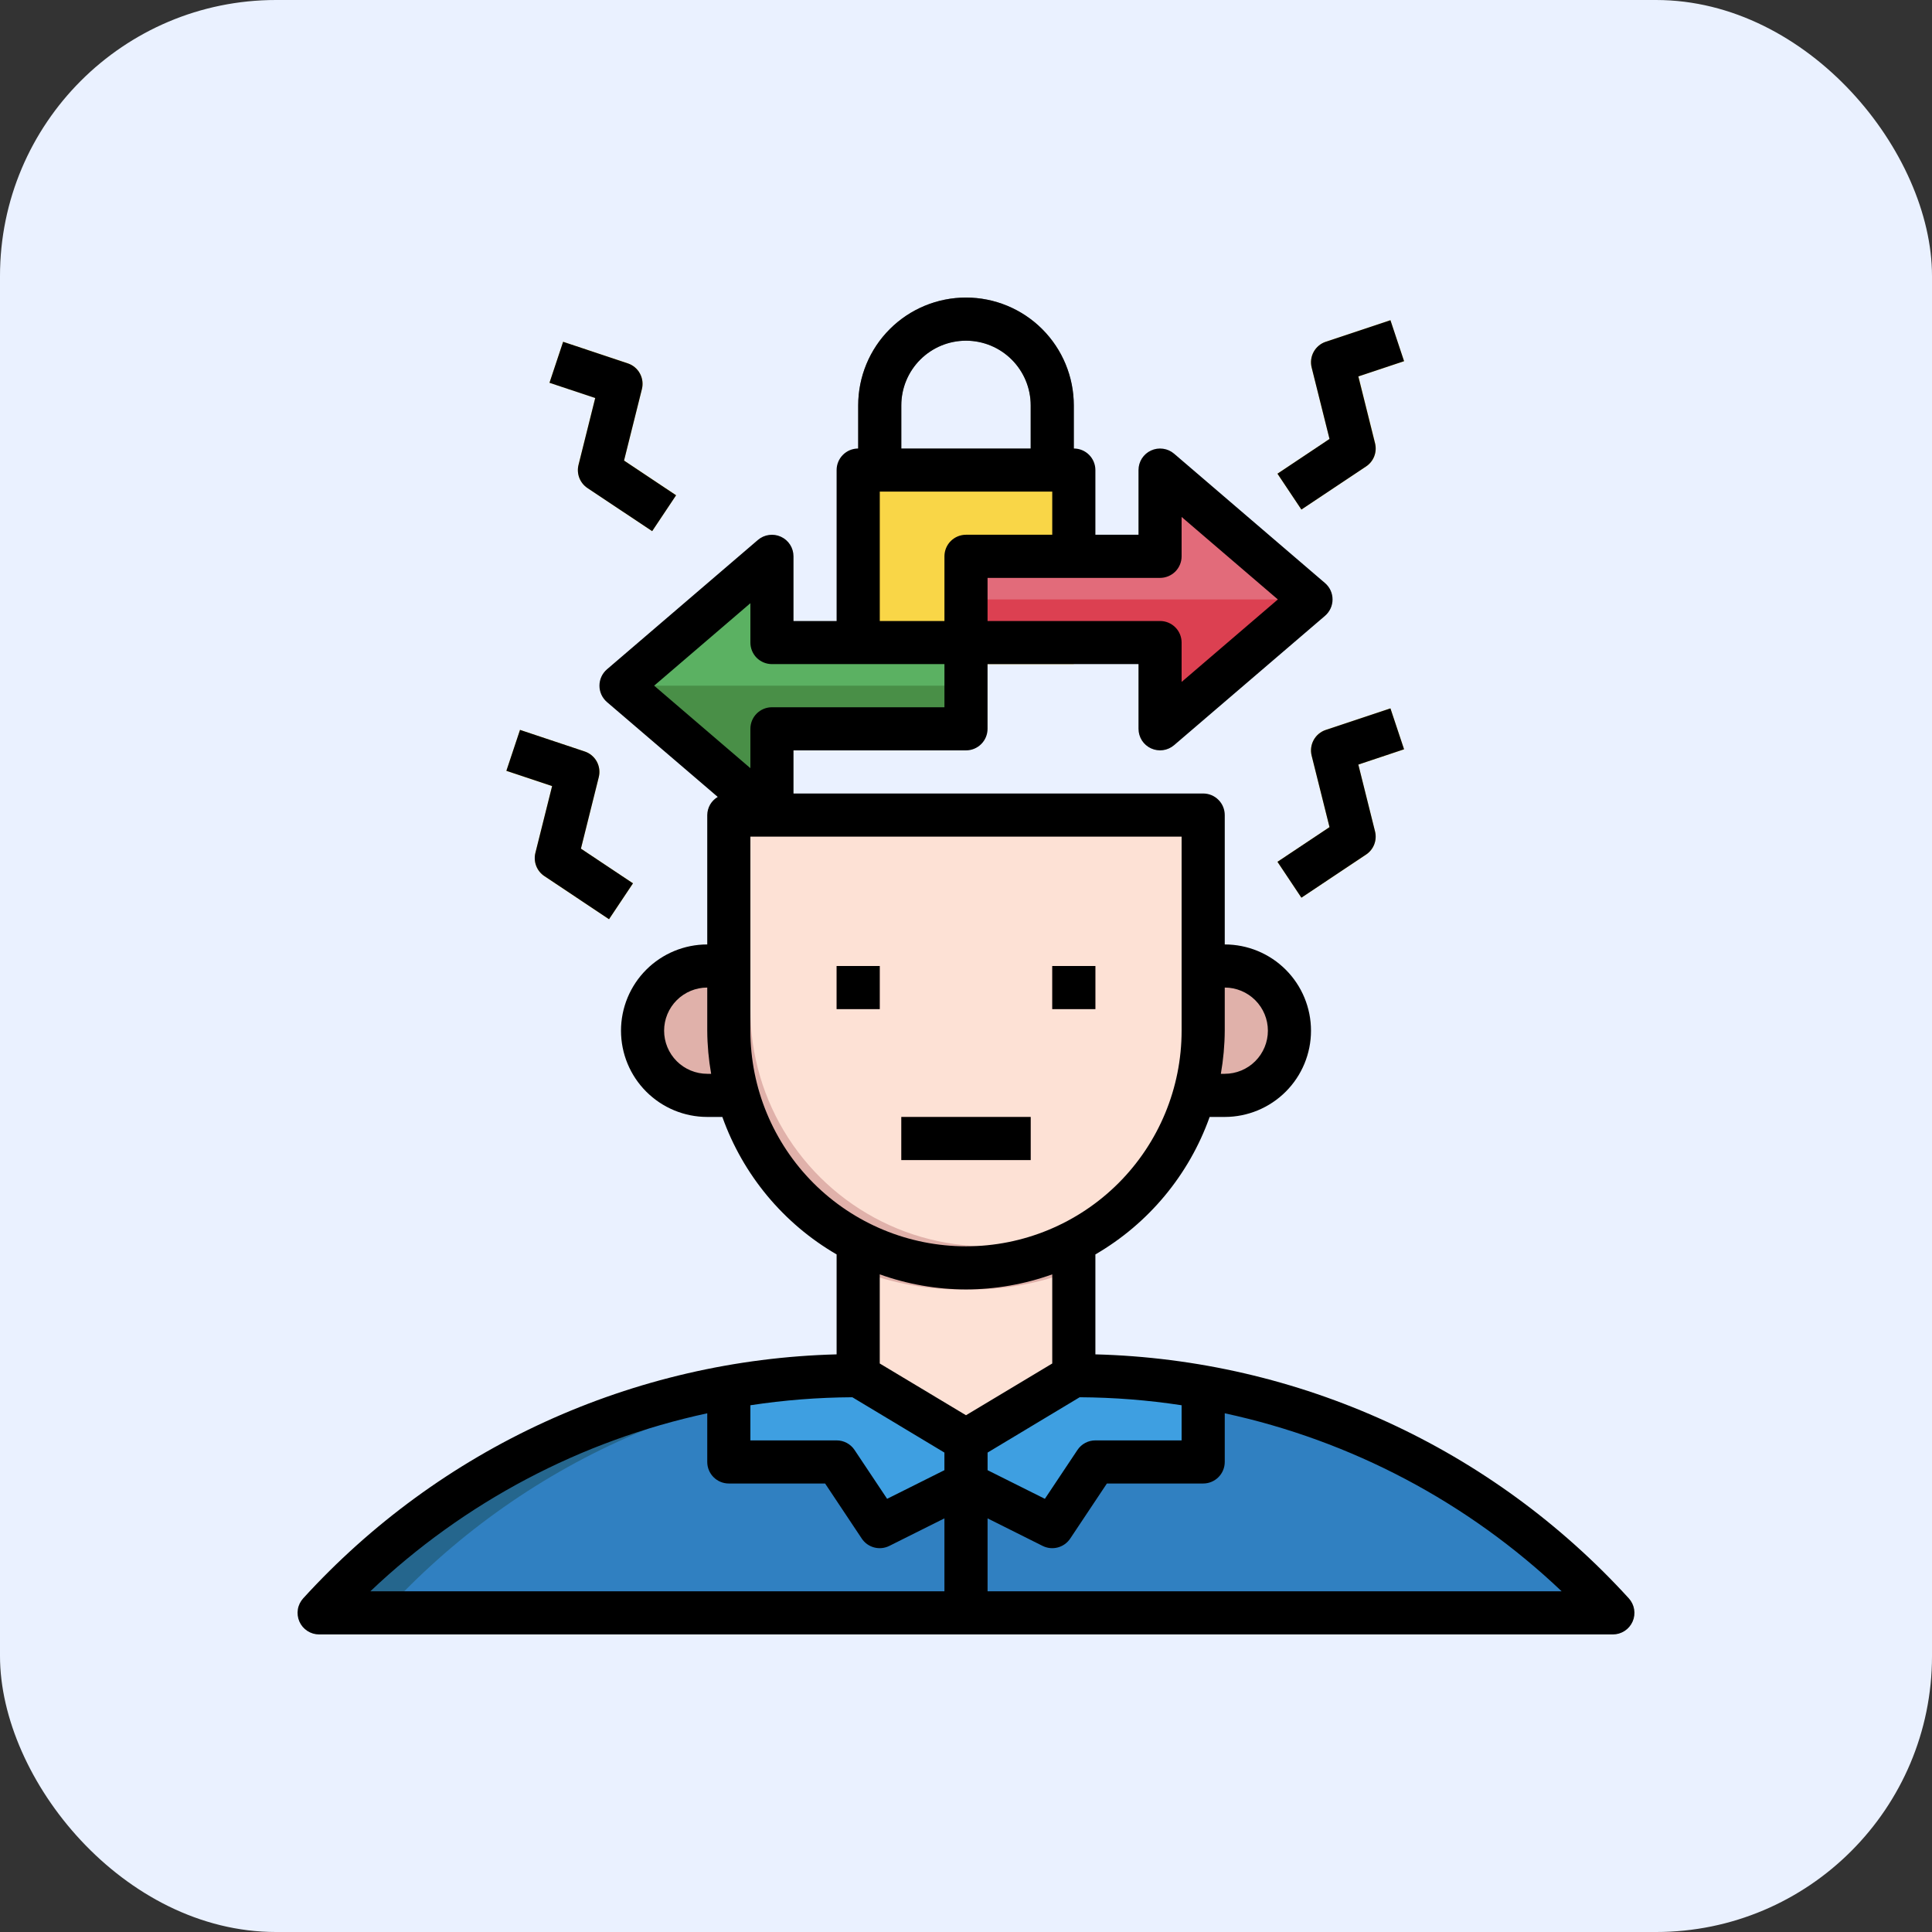 <?xml version="1.0" encoding="UTF-8"?>
<svg xmlns="http://www.w3.org/2000/svg" width="70" height="70" viewBox="0 0 70 70" fill="none">
  <rect x="0" y="0" width="70" height="70" fill="#333333" stroke="none"/>
  <rect width="70" height="70" rx="10" fill="#EAF1FF"></rect>
  <g clip-path="url(#clip0_12_2)">
    <path d="M31.094 17.031H38.906V24.062H31.094V17.031Z" fill="#D8B42F"></path>
    <path d="M31.875 17.031H38.906V23.281H31.875V17.031Z" fill="#F9D647"></path>
    <path d="M22.5 24.844L27.969 20.156V23.281H35V26.406H27.969V29.531L22.5 24.844Z" fill="#498F47"></path>
    <path d="M27.969 23.281H35V24.844H22.5L27.969 20.156V23.281Z" fill="#5BB162"></path>
    <path d="M38.906 45V49.844H39.011C42.669 49.843 46.287 50.608 49.632 52.088C52.978 53.568 55.977 55.73 58.438 58.438H11.562C14.023 55.73 17.022 53.568 20.368 52.088C23.713 50.608 27.331 49.843 30.989 49.844H31.094V45H38.906Z" fill="#25668D"></path>
    <path d="M39.011 49.844H38.906V45H33.438V49.844H33.333C29.675 49.843 26.057 50.608 22.711 52.088C19.366 53.568 16.367 55.73 13.906 58.438H58.438C55.977 55.73 52.978 53.568 49.632 52.088C46.287 50.608 42.669 49.843 39.011 49.844Z" fill="#3080C1"></path>
    <path d="M30.312 52.969L31.875 55.312L35 53.75L38.125 55.312L39.688 52.969H43.594V50.255C42.081 49.984 40.548 49.846 39.011 49.844H38.906V45H31.094V49.844H30.989C29.452 49.846 27.919 49.984 26.406 50.255V52.969H30.312Z" fill="#3E9FE1"></path>
    <path d="M38.906 45V49.844L35 52.188L31.094 49.844V45H38.906ZM26.41 35H25.625C25.003 35 24.407 35.247 23.968 35.687C23.528 36.126 23.281 36.722 23.281 37.344C23.281 37.965 23.528 38.562 23.968 39.001C24.407 39.441 25.003 39.688 25.625 39.688H26.73M43.594 35H44.375C44.997 35 45.593 35.247 46.032 35.687C46.472 36.126 46.719 36.722 46.719 37.344C46.719 37.965 46.472 38.562 46.032 39.001C45.593 39.441 44.997 39.688 44.375 39.688H43.27" fill="#E0B1AA"></path>
    <path d="M43.594 29.531V37.344C43.594 39.623 42.688 41.809 41.077 43.42C39.465 45.032 37.279 45.938 35 45.938C32.721 45.938 30.535 45.032 28.923 43.42C27.312 41.809 26.406 39.623 26.406 37.344V29.531H43.594Z" fill="#E0B1AA"></path>
    <path d="M27.188 36.562C27.186 38.215 27.661 39.834 28.556 41.223C29.451 42.612 30.729 43.713 32.235 44.394C33.74 45.075 35.411 45.307 37.045 45.062C38.68 44.816 40.209 44.104 41.448 43.011C42.831 41.447 43.594 39.431 43.594 37.344V29.531H27.188V36.562Z" fill="#FDE1D5"></path>
    <path d="M34.219 50.125H35.781V58.438H34.219V50.125Z" fill="#25668D"></path>
    <path d="M31.094 46.016V49.844L35 52.188L38.906 49.844V46.016C37.664 46.507 36.336 46.746 35 46.719C33.664 46.746 32.336 46.507 31.094 46.016Z" fill="#FDE1D5"></path>
    <path d="M30.312 35H31.875V36.562H30.312V35ZM38.125 35H39.688V36.562H38.125V35ZM32.656 40.469H37.344V42.031H32.656V40.469Z" fill="#E0B1AA"></path>
    <path d="M22.066 33.306L19.723 31.744C19.589 31.654 19.486 31.526 19.428 31.376C19.37 31.225 19.359 31.061 19.398 30.905L20.004 28.483L18.347 27.93L18.841 26.445L21.184 27.227C21.371 27.289 21.527 27.419 21.622 27.591C21.716 27.764 21.743 27.965 21.695 28.156L21.048 30.748L22.934 32.005L22.066 33.306ZM47.152 32.525L46.285 31.225L48.171 29.968L47.523 27.377C47.476 27.186 47.502 26.984 47.597 26.812C47.692 26.639 47.848 26.509 48.034 26.447L50.378 25.666L50.872 27.15L49.215 27.703L49.82 30.125C49.859 30.281 49.849 30.446 49.791 30.596C49.733 30.746 49.63 30.875 49.496 30.964L47.152 32.525ZM47.152 18.462L46.285 17.163L48.171 15.905L47.523 13.314C47.476 13.123 47.502 12.921 47.597 12.749C47.692 12.577 47.848 12.447 48.034 12.384L50.378 11.603L50.872 13.088L49.219 13.637L49.824 16.059C49.863 16.216 49.853 16.38 49.795 16.53C49.737 16.68 49.634 16.809 49.5 16.898L47.152 18.462ZM23.629 19.244L21.285 17.681C21.151 17.592 21.048 17.463 20.99 17.313C20.932 17.163 20.922 16.998 20.961 16.842L21.566 14.42L19.909 13.867L20.403 12.383L22.747 13.164C22.933 13.226 23.09 13.357 23.184 13.529C23.279 13.701 23.305 13.903 23.258 14.094L22.61 16.685L24.496 17.942L23.629 19.244Z" fill="#F9D647"></path>
    <path d="M38.906 17.031H37.344V14.688C37.344 14.066 37.097 13.47 36.657 13.03C36.218 12.591 35.622 12.344 35 12.344C34.378 12.344 33.782 12.591 33.343 13.03C32.903 13.47 32.656 14.066 32.656 14.688V17.031H31.094V14.688C31.094 13.652 31.505 12.658 32.238 11.925C32.97 11.193 33.964 10.781 35 10.781C36.036 10.781 37.03 11.193 37.762 11.925C38.495 12.658 38.906 13.652 38.906 14.688V17.031Z" fill="#77787C"></path>
    <path d="M47.5 21.719L42.031 17.031V20.156H35V23.281H42.031V26.406L47.5 21.719Z" fill="#DC4051"></path>
    <path d="M42.031 20.156H35V21.719H47.5L42.031 17.031V20.156Z" fill="#E26B7A"></path>
    <path d="M39.688 49.071V45.45C41.614 44.332 43.081 42.567 43.828 40.469H44.375C45.204 40.469 45.999 40.139 46.585 39.553C47.171 38.967 47.5 38.173 47.5 37.344C47.5 36.515 47.171 35.72 46.585 35.134C45.999 34.548 45.204 34.219 44.375 34.219V29.531C44.375 29.324 44.293 29.125 44.146 28.979C44 28.832 43.801 28.75 43.594 28.75H28.75V27.188H35C35.207 27.188 35.406 27.105 35.552 26.959C35.699 26.812 35.781 26.613 35.781 26.406V24.062H41.25V26.406C41.25 26.556 41.293 26.702 41.373 26.828C41.454 26.954 41.569 27.054 41.705 27.116C41.841 27.178 41.992 27.201 42.139 27.18C42.288 27.159 42.426 27.096 42.54 26.999L48.009 22.312C48.094 22.238 48.163 22.147 48.21 22.045C48.257 21.943 48.281 21.831 48.281 21.719C48.281 21.606 48.257 21.495 48.21 21.392C48.163 21.29 48.094 21.199 48.009 21.126L42.54 16.438C42.426 16.341 42.288 16.278 42.139 16.258C41.992 16.237 41.841 16.259 41.705 16.322C41.569 16.384 41.454 16.484 41.373 16.61C41.293 16.735 41.25 16.882 41.25 17.031V19.375H39.688V17.031C39.688 16.824 39.605 16.625 39.459 16.479C39.312 16.332 39.113 16.25 38.906 16.25V14.688C38.906 13.652 38.495 12.658 37.762 11.925C37.029 11.193 36.036 10.781 35 10.781C33.964 10.781 32.97 11.193 32.238 11.925C31.505 12.658 31.094 13.652 31.094 14.688V16.25C30.887 16.25 30.688 16.332 30.541 16.479C30.395 16.625 30.312 16.824 30.312 17.031V22.5H28.75V20.156C28.75 20.007 28.707 19.86 28.627 19.735C28.546 19.609 28.431 19.509 28.295 19.447C28.159 19.384 28.009 19.362 27.86 19.383C27.712 19.403 27.574 19.466 27.46 19.563L21.991 24.251C21.906 24.324 21.837 24.415 21.79 24.517C21.743 24.62 21.719 24.731 21.719 24.844C21.719 24.956 21.743 25.068 21.79 25.17C21.837 25.272 21.906 25.363 21.991 25.437L26.005 28.874C25.891 28.941 25.795 29.037 25.728 29.152C25.662 29.268 25.626 29.398 25.625 29.531V34.219C24.796 34.219 24.001 34.548 23.415 35.134C22.829 35.72 22.5 36.515 22.5 37.344C22.5 38.173 22.829 38.967 23.415 39.553C24.001 40.139 24.796 40.469 25.625 40.469H26.172C26.919 42.567 28.386 44.332 30.312 45.45V49.071C26.661 49.166 23.067 49.998 19.745 51.517C16.424 53.036 13.444 55.212 10.984 57.912C10.883 58.024 10.815 58.163 10.791 58.312C10.767 58.462 10.787 58.615 10.848 58.754C10.909 58.892 11.009 59.01 11.136 59.092C11.263 59.175 11.411 59.219 11.562 59.219H58.438C58.589 59.219 58.737 59.175 58.864 59.092C58.991 59.01 59.091 58.892 59.152 58.754C59.214 58.615 59.233 58.462 59.209 58.312C59.185 58.163 59.117 58.024 59.016 57.912C56.556 55.212 53.576 53.036 50.255 51.517C46.933 49.998 43.339 49.166 39.688 49.071ZM42.812 50.915V52.188H39.688C39.559 52.188 39.432 52.219 39.319 52.28C39.206 52.34 39.109 52.428 39.038 52.535L37.858 54.305L35.781 53.267V52.63L39.118 50.625C40.355 50.632 41.59 50.728 42.812 50.915ZM45.938 37.344C45.938 37.758 45.773 38.156 45.48 38.449C45.187 38.742 44.789 38.906 44.375 38.906H44.234C44.324 38.39 44.372 37.868 44.375 37.344V35.781C44.789 35.781 45.187 35.946 45.48 36.239C45.773 36.532 45.938 36.929 45.938 37.344ZM42.031 20.938C42.238 20.938 42.437 20.855 42.584 20.709C42.73 20.562 42.812 20.363 42.812 20.156V18.73L46.299 21.719L42.812 24.708V23.281C42.812 23.074 42.73 22.875 42.584 22.729C42.437 22.582 42.238 22.5 42.031 22.5H35.781V20.938H42.031ZM32.656 14.688C32.656 14.066 32.903 13.47 33.343 13.03C33.782 12.591 34.378 12.344 35 12.344C35.622 12.344 36.218 12.591 36.657 13.03C37.097 13.47 37.344 14.066 37.344 14.688V16.25H32.656V14.688ZM31.875 17.812H38.125V19.375H35C34.793 19.375 34.594 19.457 34.447 19.604C34.301 19.75 34.219 19.949 34.219 20.156V22.5H31.875V17.812ZM27.188 21.855V23.281C27.188 23.488 27.27 23.687 27.416 23.834C27.563 23.98 27.762 24.062 27.969 24.062H34.219V25.625H27.969C27.762 25.625 27.563 25.707 27.416 25.854C27.27 26 27.188 26.199 27.188 26.406V27.833L23.701 24.844L27.188 21.855ZM25.625 38.906C25.211 38.906 24.813 38.742 24.52 38.449C24.227 38.156 24.062 37.758 24.062 37.344C24.062 36.929 24.227 36.532 24.52 36.239C24.813 35.946 25.211 35.781 25.625 35.781V37.344C25.628 37.868 25.676 38.39 25.766 38.906H25.625ZM27.188 37.344V30.312H42.812V37.344C42.812 39.416 41.989 41.403 40.524 42.868C39.059 44.333 37.072 45.156 35 45.156C32.928 45.156 30.941 44.333 29.476 42.868C28.011 41.403 27.188 39.416 27.188 37.344ZM35 46.719C36.065 46.717 37.122 46.532 38.125 46.172V49.402L35 51.277L31.875 49.402V46.172C32.878 46.532 33.935 46.717 35 46.719ZM30.882 50.625L34.219 52.63V53.267L32.142 54.305L30.962 52.535C30.891 52.428 30.794 52.34 30.681 52.28C30.568 52.219 30.441 52.188 30.312 52.188H27.188V50.915C28.41 50.728 29.645 50.632 30.882 50.625ZM25.625 51.206V52.969C25.625 53.176 25.707 53.375 25.854 53.521C26 53.668 26.199 53.75 26.406 53.75H29.895L31.223 55.745C31.328 55.904 31.488 56.018 31.672 56.067C31.856 56.116 32.051 56.096 32.222 56.011L34.219 55.013V57.656H13.418C16.818 54.426 21.041 52.195 25.625 51.206ZM35.781 57.656V55.013L37.776 56.011C37.947 56.096 38.142 56.116 38.326 56.067C38.51 56.018 38.67 55.904 38.776 55.745L40.105 53.75H43.594C43.801 53.75 44 53.668 44.146 53.521C44.293 53.375 44.375 53.176 44.375 52.969V51.206C48.959 52.195 53.182 54.426 56.582 57.656H35.781Z" fill="black"></path>
    <path d="M30.312 35H31.875V36.562H30.312V35ZM38.125 35H39.688V36.562H38.125V35ZM32.656 40.469H37.344V42.031H32.656V40.469ZM18.347 27.928L20.004 28.481L19.398 30.903C19.359 31.059 19.37 31.224 19.428 31.374C19.486 31.524 19.589 31.653 19.723 31.742L22.066 33.305L22.934 32.005L21.048 30.748L21.695 28.156C21.743 27.965 21.716 27.764 21.622 27.591C21.527 27.419 21.371 27.289 21.184 27.227L18.841 26.445L18.347 27.928ZM50.378 25.666L48.034 26.447C47.848 26.509 47.692 26.639 47.597 26.812C47.502 26.984 47.476 27.186 47.523 27.377L48.171 29.968L46.285 31.225L47.152 32.525L49.496 30.962C49.63 30.873 49.733 30.744 49.791 30.594C49.849 30.444 49.859 30.28 49.82 30.123L49.215 27.702L50.872 27.148L50.378 25.666ZM47.152 18.462L49.496 16.9C49.63 16.811 49.733 16.682 49.791 16.532C49.849 16.382 49.859 16.217 49.82 16.061L49.215 13.639L50.872 13.086L50.378 11.602L48.034 12.383C47.848 12.445 47.692 12.575 47.597 12.748C47.502 12.92 47.476 13.122 47.523 13.312L48.171 15.904L46.285 17.163L47.152 18.462ZM22.747 13.166L20.403 12.384L19.909 13.869L21.566 14.422L20.961 16.844C20.922 17 20.932 17.164 20.99 17.315C21.048 17.465 21.151 17.593 21.285 17.683L23.629 19.245L24.496 17.945L22.61 16.687L23.258 14.095C23.305 13.905 23.279 13.703 23.184 13.53C23.09 13.358 22.933 13.228 22.747 13.166Z" fill="black"></path>
  </g>
  <defs>
    <clipPath id="clip0_12_2">
      <rect width="50" height="50" fill="white" transform="translate(10 10)"></rect>
    </clipPath>
  </defs>
</svg>
